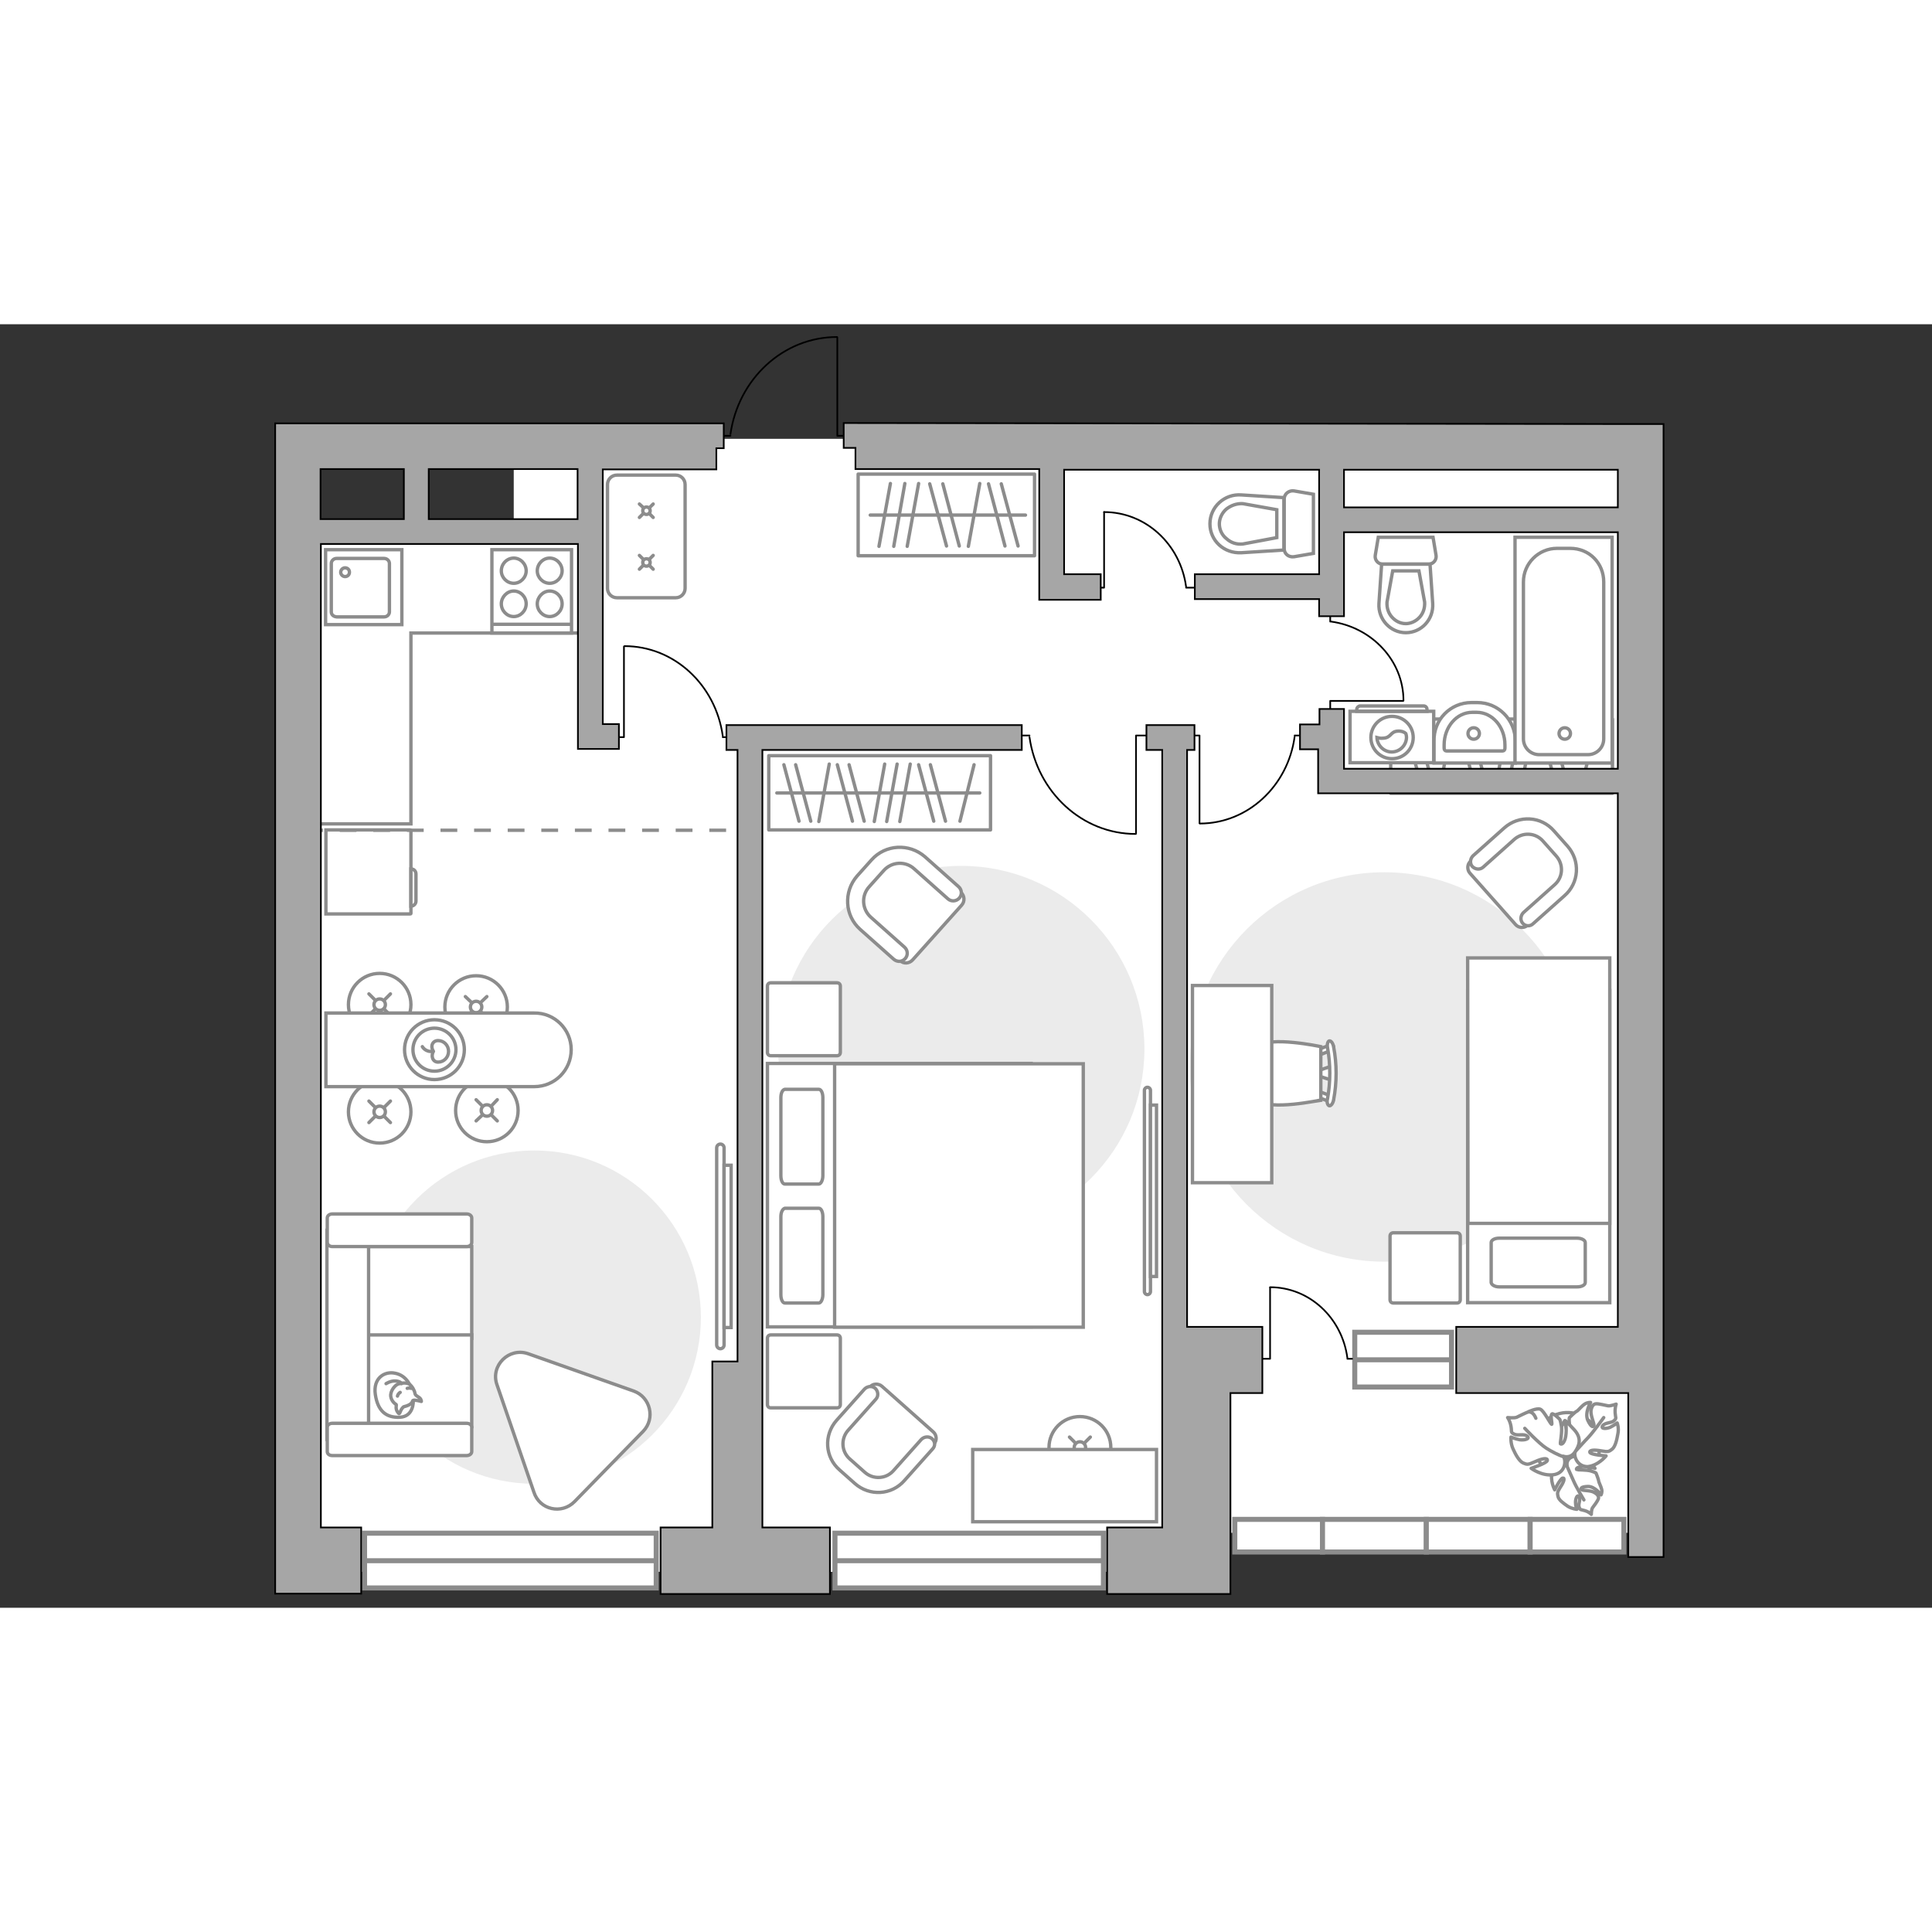 <?xml version="1.0" encoding="utf-8"?>
<!-- Generator: Adobe Illustrator 25.2.1, SVG Export Plug-In . SVG Version: 6.00 Build 0)  -->
<svg version="1.1" id="Слой_1" xmlns="http://www.w3.org/2000/svg" xmlns:xlink="http://www.w3.org/1999/xlink" x="0px" y="0px"
	 viewBox="0 0 575 382" style="enable-background:new 0 0 575 382;" xml:space="preserve" width="200" height="200">
<rect x="0" y="0" width="575" height="382" fill="#333333" stroke="none"/>
<style type="text/css">
	.st0{fill:#FFFFFF;}
	.st1{fill:#EBEBEB;}
	.st2{fill:#FFFFFF;stroke:#8C8C8C;stroke-linecap:round;stroke-miterlimit:10;}
	.st3{fill:none;stroke:#8C8C8C;stroke-linecap:round;stroke-miterlimit:10;}
	.st4{fill:#FFFFFF;stroke:#8C8C8C;stroke-miterlimit:10;}
	.st5{fill:none;stroke:#8C8C8C;stroke-linecap:round;stroke-linejoin:round;stroke-miterlimit:10;}
	.st6{fill:#FFFFFF;stroke:#8C8C8C;stroke-linecap:round;stroke-linejoin:round;stroke-miterlimit:10;}
	.st7{fill:none;stroke:#000000;stroke-width:0.5;stroke-linecap:round;stroke-linejoin:round;stroke-miterlimit:10;}
	.st8{fill:#FFFFFF;stroke:#8C8C8C;stroke-width:1.5;stroke-linecap:round;stroke-miterlimit:10;}
	.st9{fill:none;stroke:#8C8C8C;stroke-width:1.5;stroke-linecap:round;stroke-miterlimit:10;}
	.st10{fill-rule:evenodd;clip-rule:evenodd;fill:#FFFFFF;fill-opacity:0.1;stroke:#8C8C8C;stroke-miterlimit:10;}
	.st11{fill:none;stroke:#8C8C8C;stroke-miterlimit:10;stroke-dasharray:5,5;}
	.st12{fill:#A6A6A6;stroke:#000000;stroke-width:0.5;stroke-miterlimit:10;}
</style>
<g id="bg_1_">
	<rect x="92.4" y="62.6" class="st0" width="263.9" height="308.7"/>
	<rect x="171" y="40.5" class="st0" width="319.2" height="319.2"/>
	<rect x="152.9" y="34.1" class="st0" width="243.1" height="71.7"/>
</g>
<g id="furniture_1_">
	<path id="Vector_6_" class="st1" d="M208.6,295.5c0,27.4-22.2,49.6-49.6,49.6s-49.6-22.2-49.6-49.6s22.2-49.6,49.6-49.6
		S208.5,268,208.6,295.5z"/>
	<path id="Vector_5_" class="st1" d="M340.6,215.7c0,30.1-24.4,54.5-54.5,54.5s-54.5-24.4-54.5-54.5c0-30.1,24.4-54.5,54.5-54.5
		S340.6,185.6,340.6,215.7z"/>
	<path id="Vector_1_" class="st1" d="M470,221c0,32-26,58-58,58s-57.9-26-57.9-58s25.9-57.9,57.9-57.9S470,189,470,221z"/>
	<g>
		<circle class="st2" cx="144.9" cy="234" r="9.3"/>
		<line class="st3" x1="143.6" y1="235.3" x2="141.7" y2="237.1"/>
		<circle class="st2" cx="144.9" cy="234" r="1.7"/>
		<line class="st3" x1="148" y1="230.8" x2="146.2" y2="232.7"/>
		<line class="st3" x1="143.6" y1="232.7" x2="141.7" y2="230.8"/>
		<line class="st3" x1="148" y1="237.1" x2="146.2" y2="235.3"/>
	</g>
	<g>
		<circle class="st2" cx="321.4" cy="334.3" r="9.2"/>
		<line class="st3" x1="320.1" y1="335.6" x2="318.3" y2="337.4"/>
		<circle class="st2" cx="321.4" cy="334.3" r="1.7"/>
		<line class="st3" x1="324.5" y1="331.2" x2="322.7" y2="333"/>
		<line class="st3" x1="322.7" y1="335.6" x2="324.5" y2="337.4"/>
		<line class="st3" x1="318.3" y1="331.2" x2="320.1" y2="333"/>
	</g>
	<g>
		<circle class="st2" cx="141.7" cy="203.2" r="9.3"/>
		<line class="st3" x1="140.4" y1="204.6" x2="138.5" y2="206.4"/>
		<circle class="st2" cx="141.7" cy="203.2" r="1.7"/>
		<line class="st3" x1="144.9" y1="200.1" x2="143" y2="201.9"/>
		<line class="st3" x1="140.4" y1="201.9" x2="138.5" y2="200.1"/>
		<line class="st3" x1="144.9" y1="206.4" x2="143" y2="204.5"/>
	</g>
	<g>
		<circle class="st2" cx="113" cy="234.4" r="9.3"/>
		<line class="st3" x1="111.7" y1="235.7" x2="109.8" y2="237.6"/>
		<circle class="st2" cx="113" cy="234.4" r="1.7"/>
		<line class="st3" x1="116.2" y1="231.2" x2="114.3" y2="233.1"/>
		<line class="st3" x1="111.7" y1="233.1" x2="109.8" y2="231.2"/>
		<line class="st3" x1="116.2" y1="237.6" x2="114.3" y2="235.7"/>
	</g>
	<g>
		<circle class="st2" cx="113" cy="202.5" r="9.3"/>
		<line class="st3" x1="111.7" y1="203.8" x2="109.8" y2="205.7"/>
		<circle class="st2" cx="113" cy="202.5" r="1.7"/>
		<line class="st3" x1="116.2" y1="199.3" x2="114.3" y2="201.2"/>
		<line class="st3" x1="111.7" y1="201.2" x2="109.8" y2="199.3"/>
		<line class="st3" x1="116.2" y1="205.7" x2="114.3" y2="203.8"/>
	</g>
	<g>
		<path class="st4" d="M159,205H97v21.9h62c6.1,0,11-4.9,11-11l0,0C170,209.8,165,204.9,159,205z"/>
		<circle class="st5" cx="129.3" cy="215.9" r="8.9"/>
		<circle class="st5" cx="129.3" cy="215.9" r="6.4"/>
		<path class="st5" d="M129,216.4c-0.8,1.3-0.3,3.2,1.4,3.2s3.1-1.4,3.1-3.2s-1.4-3.2-3.1-3.2C128.7,213.2,128,214.9,129,216.4z"/>
		<path class="st5" d="M128.8,216.4c-2.2,0.3-3.1-1.4-3.1-1.4"/>
	</g>
	<g>
		<path id="Vector_55_1_" class="st4" d="M140.4,274.5v27.3h-43v-27.3H140.4z"/>
		<path id="Vector_56_1_" class="st4" d="M140.4,300.8v27.3h-43v-27.3H140.4z"/>
		<path id="Vector_57_1_" class="st4" d="M109.7,331.9H97.3v-62.2l12.4,1.8V331.9z"/>
		<path id="Vector_58_1_" class="st4" d="M97.4,273.2V266c0-0.7,0.7-1.2,1.5-1.2h40c0.8,0,1.5,0.5,1.5,1.2v7.3
			c0,0.7-0.7,1.2-1.5,1.2h-40C98,274.5,97.4,273.9,97.4,273.2z"/>
		<path id="Vector_59_1_" class="st4" d="M97.4,335.5v-7.2c0-0.7,0.7-1.2,1.5-1.2h40c0.8,0,1.5,0.5,1.5,1.2v7.2
			c0,0.7-0.7,1.2-1.5,1.2h-40C98,336.7,97.4,336.2,97.4,335.5z"/>
		<g>
			<path class="st6" d="M117.6,312.2c-3.2-0.7-6.6,1.5-5.9,6.3c0.7,4.8,3.1,7,7.3,6.8s4-4.8,4-4.8
				C123,315.9,120.8,312.8,117.6,312.2z"/>
			<path class="st6" d="M122.9,320.3c0.4-0.3,2.5,0.3,2.5,0.3s0.1,0-0.2-0.7c-0.4-0.7-1.6-0.9-1.7-1.7c-0.1-0.8-0.8-2.1-1.6-2.7
				c-0.9-0.6-2.4-0.4-3.4-0.1c-1,0.4-2.4,2.1-2.2,3.7s1.6,2.4,1.6,2.4s0.1,0,0,0.7c-0.1,1.2,0.8,2,0.8,2s0.2,0.2,0.5-0.7
				c0.3-0.8,0.9-1.3,0.9-1.3C122.9,321.5,122.6,320.6,122.9,320.3z"/>
			<path class="st6" d="M118.3,319c0.2-0.8,0.8-1.1,0.8-1.1"/>
			<path class="st6" d="M122.4,316.7c-0.6-0.2-1.2,0-1.2,0"/>
			<path class="st5" d="M114.9,315.3c0,0,1.4-0.9,2.8-0.8c1.6,0.1,1.8,0.8,1.8,0.8"/>
		</g>
	</g>
	<rect x="228.8" y="128.4" class="st6" width="66" height="22.1"/>
	<line class="st5" x1="267.8" y1="148" x2="270.9" y2="130.9"/>
	<line class="st5" x1="243.7" y1="148" x2="246.8" y2="130.9"/>
	<line class="st5" x1="263.9" y1="148" x2="267" y2="130.9"/>
	<line class="st5" x1="260.2" y1="148" x2="263.3" y2="130.9"/>
	<line class="st5" x1="281.4" y1="147.9" x2="276.9" y2="131.1"/>
	<line class="st5" x1="277.9" y1="147.9" x2="273.4" y2="131.1"/>
	<line class="st5" x1="257.2" y1="147.9" x2="252.7" y2="131.1"/>
	<line class="st5" x1="253.7" y1="147.9" x2="249.2" y2="131.1"/>
	<line class="st5" x1="285.7" y1="147.9" x2="289.9" y2="131.1"/>
	<line class="st5" x1="241.3" y1="147.9" x2="236.8" y2="131.1"/>
	<line class="st5" x1="237.8" y1="147.9" x2="233.3" y2="131.1"/>
	<line class="st5" x1="231.2" y1="139.5" x2="291.6" y2="139.5"/>
	<rect x="413.9" y="117.5" class="st6" width="66" height="22.1"/>
	<line class="st5" x1="452.9" y1="137.1" x2="456" y2="120"/>
	<line class="st5" x1="428.8" y1="137.1" x2="431.8" y2="120"/>
	<line class="st5" x1="449" y1="137.1" x2="452.1" y2="120"/>
	<line class="st5" x1="445.3" y1="137.1" x2="448.3" y2="120"/>
	<line class="st5" x1="466.5" y1="136.9" x2="462" y2="120.1"/>
	<line class="st5" x1="463" y1="136.9" x2="458.5" y2="120.1"/>
	<line class="st5" x1="442.3" y1="136.9" x2="437.8" y2="120.1"/>
	<line class="st5" x1="438.8" y1="136.9" x2="434.3" y2="120.1"/>
	<line class="st5" x1="470.8" y1="136.9" x2="475" y2="120.1"/>
	<line class="st5" x1="426.4" y1="136.9" x2="421.9" y2="120.1"/>
	<line class="st5" x1="422.9" y1="136.9" x2="418.4" y2="120.1"/>
	<line class="st5" x1="416.3" y1="128.5" x2="476.6" y2="128.5"/>
	<rect x="255.4" y="44.6" class="st6" width="52.5" height="24.3"/>
	<line class="st5" x1="265" y1="47.4" x2="261.6" y2="66.1"/>
	<line class="st5" x1="291.6" y1="47.4" x2="288.2" y2="66.1"/>
	<line class="st5" x1="269.3" y1="47.4" x2="266" y2="66.1"/>
	<line class="st5" x1="273.4" y1="47.4" x2="270" y2="66.1"/>
	<line class="st5" x1="276.7" y1="47.5" x2="281.7" y2="66"/>
	<line class="st5" x1="280.6" y1="47.5" x2="285.5" y2="66"/>
	<line class="st5" x1="294.2" y1="47.5" x2="299.1" y2="66"/>
	<line class="st5" x1="298" y1="47.5" x2="303" y2="66"/>
	<line class="st5" x1="305.2" y1="56.8" x2="259" y2="56.8"/>
	<g>
		<path id="Vector_98_1_" class="st4" d="M228.4,298.4V220h78.5v78.4H228.4z"/>
		<path id="Vector_99_1_" class="st4" d="M322.4,220.1l-64,0h-10v9.3v69.1h74V220.1L322.4,220.1z"/>
		<path id="Vector_100_1_" class="st5" d="M233.6,263.1h10.1c0.7,0,1.2,1.1,1.2,2.5v23.2c0,1.4-0.6,2.5-1.2,2.5h-10.1
			c-0.7,0-1.2-1.1-1.2-2.5v-23.2C232.4,264.3,232.9,263.3,233.6,263.1z"/>
		<path id="Vector_101_1_" class="st5" d="M233.6,227.7h10.1c0.7,0,1.2,1.1,1.2,2.5v23.2c0,1.4-0.6,2.5-1.2,2.5h-10.1
			c-0.7,0-1.2-1.1-1.2-2.5v-23.2C232.4,228.8,232.9,227.8,233.6,227.7z"/>
	</g>
	<path id="Vector_5_6_" class="st6" d="M250.1,197v19.7c0,0.6-0.4,1-1,1h-19.7c-0.6,0-1-0.4-1-1V197c0-0.6,0.4-1,1-1h19.7
		C249.7,196,250.1,196.4,250.1,197z"/>
	<path id="Vector_5_5_" class="st6" d="M250.1,301.8v19.7c0,0.6-0.4,1-1,1h-19.7c-0.6,0-1-0.4-1-1v-19.7c0-0.6,0.4-1,1-1h19.7
		C249.7,300.8,250.1,301.2,250.1,301.8z"/>
	<g>
		<path id="Vector_37_6_" class="st4" d="M278,333.2l-9.4,10.6c-3.4,3.9-9.4,4.2-13.2,0.8l-5.1-4.5c-3.9-3.4-4.2-9.4-0.8-13.2
			l9.4-10.6c0.9-1.1,2.6-1.1,3.6-0.2l15.3,13.6C278.8,330.6,278.9,332.2,278,333.2z"/>
		<path id="Vector_38_6_" class="st4" d="M277.5,334.8l-8.3,9.3c-3.8,4.4-10.4,4.8-14.8,0.9l-4.5-4c-4.4-3.8-4.8-10.4-0.9-14.8
			l8.3-9.3c0.9-0.9,2.3-1,3.2-0.2c0.9,0.9,1,2.3,0.2,3.2l-8.3,9.3c-2.2,2.5-2,6.3,0.5,8.5l4.5,4c2.5,2.2,6.3,2,8.5-0.5l8.3-9.3
			c0.9-0.9,2.3-1,3.2-0.2C278.4,332.6,278.4,333.9,277.5,334.8z"/>
	</g>
	<g>
		<path id="Vector_37_5_" class="st4" d="M267.9,189.4l-11.3-10.1c-4.1-3.6-4.5-10-0.8-14.1l4.8-5.4c3.6-4.1,10-4.5,14.1-0.8
			l11.3,10.1c1.1,1,1.2,2.7,0.2,3.8l-14.6,16.3C270.6,190.3,268.9,190.4,267.9,189.4z"/>
		<path id="Vector_38_5_" class="st4" d="M266,189l-10-8.9c-4.6-4.1-5-11.2-0.9-15.9l4.3-4.8c4.1-4.6,11.2-5,15.9-0.9l10,8.9
			c1,0.9,1.1,2.4,0.2,3.4s-2.4,1.1-3.4,0.2l-10-8.9c-2.6-2.4-6.7-2.2-9.1,0.5l-4.3,4.8c-2.4,2.6-2.2,6.7,0.5,9.1l10,8.9
			c1,0.9,1.1,2.4,0.2,3.4S267.1,189.9,266,189z"/>
	</g>
	<g>
		<path id="Vector_37_4_" class="st4" d="M454.6,178.9l10.6-9.4c3.9-3.4,4.2-9.4,0.8-13.2l-4.5-5.1c-3.4-3.9-9.4-4.2-13.2-0.8
			l-10.6,9.4c-1.1,0.9-1.1,2.6-0.2,3.6l13.6,15.3C452,179.7,453.6,179.8,454.6,178.9z"/>
		<path id="Vector_38_4_" class="st4" d="M456.3,178.4l9.3-8.3c4.4-3.8,4.8-10.4,0.9-14.8l-4-4.5c-3.8-4.4-10.4-4.8-14.8-0.9
			l-9.3,8.3c-0.9,0.9-1,2.3-0.2,3.2c0.9,0.9,2.3,1,3.2,0.2l9.3-8.3c2.5-2.2,6.3-2,8.5,0.5l4,4.5c2.2,2.5,2,6.3-0.5,8.5l-9.3,8.3
			c-0.9,0.9-1,2.3-0.2,3.2C454,179.2,455.4,179.3,456.3,178.4z"/>
	</g>
	<g>
		<path id="Vector_60_2_" class="st4" d="M457.1,336c-1.3-5.2,1.8-10.5,7-11.8s10.5,1.8,11.8,7c1.3,5.2-1.8,10.5-7,11.8
			C463.7,344.3,458.5,341.2,457.1,336z"/>
		<path class="st6" d="M462,341.5c-0.8,2.6,0.7,5.4,0.7,5.4s1.7-3.4,2.4-3.5c0.7-0.1,0.4,1.1-0.7,2.7c-1,1.6-0.9,1.8-0.7,2.8
			c0.2,1,1.6,2,2.9,2.9c1.3,0.8,2.7,0.9,2.7,0.9s-0.4-0.9-0.4-2.1s0.6-2.5,1.1-1.6s-0.4,2.2,0,3.1c0.3,0.9,0.4,0.6,1.7,1
			c1.3,0.4,1.9,1.1,1.9,1.1s0-1.5,0.4-2c0.4-0.5,1.5-2,1.7-2.6s-0.1-1.3-1.2-1.9c-1.1-0.7-3.3-0.5-3.7-0.8s-0.5-0.9,1.7-1
			c2.2-0.1,4,2.5,4,2.5s0.4-0.7,0.2-1.6s-0.9-2.2-0.9-2.5c0-0.4-0.8-2.4-0.8-2.4s-0.2-0.2-1.5-0.6c-1.3-0.4-4.1-0.3-4.2-0.4
			c-0.2-0.1-0.3-0.6,1.2-0.9c1.4-0.3,4.2,0.5,4.2,0.5s-0.1-0.2-1.8-2.3c-1.7-2.1-3.5-1.8-5.2-1s-1.3,2.5-1.3,2.5
			C465.4,338.8,462.6,338.7,462,341.5z"/>
		<path class="st5" d="M465.7,335.3c-0.2,1.5,0,3,0.6,4.4c0.4,1,1.5,3.3,2,4.5c0.8,1.9,3.1,5.7,3.1,5.7"/>
		<path class="st6" d="M472.5,340c3.2-0.3,5.5-3.2,5.5-3.2s-4.4-0.3-4.8-1c-0.3-0.7,1.1-0.9,3.3-0.5c2.2,0.4,2.4,0.2,3.3-0.5
			s1.4-2.7,1.7-4.5c0.4-1.8-0.2-3.3-0.2-3.3s-0.9,0.7-2.1,1.3c-1.2,0.5-2.9,0.5-2.2-0.5c0.8-1,2.6-0.7,3.4-1.5
			c0.8-0.8,0.4-0.7,0.3-2.3c-0.1-1.6,0.3-2.6,0.3-2.6s-1.7,0.6-2.4,0.5c-0.7-0.1-2.9-0.7-3.6-0.6c-0.7,0-1.3,0.7-1.5,2.1
			c-0.1,1.5,1,3.8,0.9,4.3s-0.7,0.9-1.8-1.4s0.8-5.4,0.8-5.4s-0.9-0.1-1.8,0.5s-1.9,1.9-2.3,2.1c-0.4,0.1-2.2,1.9-2.2,1.9
			s-0.2,0.3,0,1.9c0.2,1.7,1.5,4.5,1.5,4.7s-0.5,0.6-1.5-0.9s-1.4-4.8-1.4-4.8s-0.1,0.1-1.6,2.9c-1.5,2.7-0.3,4.6,1.4,6
			c1.7,1.5,3.3,0.3,3.3,0.3C468.3,336.9,469.4,340,472.5,340z"/>
		<path class="st5" d="M464.4,338.2c1.6-0.5,3.2-1.4,4.4-2.7c0.9-0.9,2.8-3.1,3.9-4.2c1.6-1.7,4.6-5.9,4.6-5.9"/>
		<g>
			<path class="st6" d="M454.8,323.7c0,0,2.5-1.2,3.6-0.8c1.1,0.4,3,4.4,3.4,4.5c0.3,0-0.5-2.6,0.1-3.1c0.4-0.3,2.3,1.6,2.3,1.6
				s0.2,0.2,0.5,2c0.3,1.7-0.4,5.1-0.3,5.3c0.1,0.1,0.8,0.4,1.4-1.4c0.6-1.8,0.2-5.4,0.2-5.4s0.2,0.1,2.5,2.6s1.6,4.7,0.2,6.7
				c-1.4,2-3.4,1.2-3.4,1.2c0.9,1.5,0.5,5-2.9,5.5c-3.5,0.5-6.7-1.9-6.7-1.9s4.6-1.5,4.8-2.3c0.2-0.9-1.4-0.7-3.6,0.3
				c-2.2,1-2.4,0.9-3.6,0.4c-1.1-0.5-2.2-2.4-3-4.2c-0.8-1.8-0.6-3.5-0.6-3.5s1.1,0.5,2.6,0.8c1.5,0.2,3.2-0.3,2.2-1.1
				c-1-0.8-2.8,0-3.9-0.6c-1.1-0.6-0.6-0.6-0.9-2.3c-0.3-1.7-1-2.6-1-2.6s2,0.2,2.7-0.1c0.7-0.3,2.9-1.5,3.6-1.6
				c0.7,0,1.5,0.4,2.1,1.9"/>
			<path class="st5" d="M465.5,337.1c-1.7-0.5-3.9-1.7-5.3-2.6c-2.2-1.4-6.4-5.9-6.4-5.9"/>
		</g>
	</g>
	<path id="Vector_2_2_" class="st4" d="M479.1,291.2h-42.3v-92.9h42.3V291.2z"/>
	<path id="Vector_3_2_" class="st4" d="M436.8,188.6l0.1,68.3v10.7h5h37.2v-79H436.8L436.8,188.6z"/>
	<path id="Vector_4_2_" class="st5" d="M443.8,285.2v-11.9c0-0.7,1-1.3,2.4-1.3h23.2c1.3,0,2.4,0.6,2.4,1.3v11.9
		c0,0.7-1,1.3-2.4,1.3h-23.2C444.9,286.5,443.9,285.9,443.8,285.2z"/>
	<path id="Vector_5_1_" class="st6" d="M414.7,270.4h18.9c0.6,0,1,0.4,1,1v18.9c0,0.6-0.4,1-1,1h-18.9c-0.6,0-1-0.4-1-1v-18.9
		C413.7,270.8,414.1,270.4,414.7,270.4z"/>
	<g id="Group_2_1_">
		<g id="Group_3_1_">
			<path id="Vector_10_1_" class="st4" d="M396.3,220.8l-4.5,1.5v1.2l4.5,1.5V220.8z"/>
		</g>
		<g id="Group_4_1_">
			<path id="Vector_11_1_" class="st4" d="M392.1,216.8c0.1,0.5,0.4,0.7,0.8,0.6l3.6-1.4c0.3,0,0.5-0.5,0.4-1s-0.4-0.7-0.8-0.6
				l-3.6,1.4c-0.3,0-0.5,0.4-0.5,0.8C392,216.7,392,216.7,392.1,216.8z"/>
		</g>
		<g id="Group_5_1_">
			<path id="Vector_12_1_" class="st4" d="M392.4,230.1l3.6,1.4c0.4,0.2,0.7-0.1,0.8-0.6s0-1-0.4-1.1l-3.6-1.4
				c-0.4-0.2-0.7,0.1-0.8,0.6c0,0.1,0,0.1,0,0.2C392,229.6,392.2,230,392.4,230.1z"/>
		</g>
		<path id="Vector_13_1_" class="st4" d="M393.1,230.9V215c0,0-15.4-3.3-18.7,0c-2.8,2.8-2.8,13.1,0,15.9
			C377.7,234.2,393,230.9,393.1,230.9z"/>
		<path id="Vector_14_1_" class="st4" d="M395.6,232.6c0.5,0.1,1.1-0.7,1.3-1.7c1-5.3,1-10.7,0-15.9c-0.2-1.1-0.8-1.8-1.3-1.7
			c-0.4,0.1-0.7,1-0.5,2c0.9,5,0.9,10.2,0,15.2C394.8,231.5,395.1,232.4,395.6,232.6z"/>
	</g>
	<path id="Vector_36_1_" class="st4" d="M354.9,196.8v11.3v47.4h23.6v-58.7H354.9z"/>
	<g>
		<path class="st4" d="M342.4,228c0-0.5-0.4-0.9-0.9-0.9s-0.9,0.4-0.9,0.9v59.9c0,0.5,0.4,0.9,0.9,0.9s0.9-0.4,0.9-0.9V228z"/>
		<rect x="342.4" y="232.4" class="st4" width="1.8" height="51"/>
	</g>
	<g>
		<path class="st4" d="M215.5,245.1c0-0.6-0.5-1.1-1.1-1.1s-1.1,0.5-1.1,1.1v58.7c0,0.6,0.5,1.1,1.1,1.1s1.1-0.5,1.1-1.1V245.1z"/>
		<rect x="215.5" y="250.3" class="st4" width="2.1" height="48.3"/>
	</g>
	<path class="st6" d="M158.9,347.6l-11-32c-2-5.7,3.6-11.2,9.3-9.2l31.4,11.1c5,1.8,6.5,8.2,2.8,12L171,350.4
		C167.2,354.3,160.6,352.9,158.9,347.6z"/>
	<g>
		<path id="Vector_8_2_" class="st4" d="M122.1,175.5H97v-25h25.1c0.1,0,0.2,0.1,0.2,0.2v24.6C122.3,175.5,122.2,175.5,122.1,175.5z
			"/>
		<path id="Vector_9_2_" class="st4" d="M123.8,163.6v8.1c0,0.8-0.7,1.5-1.5,1.5v-11.1C123.2,162.1,123.8,162.8,123.8,163.6z"/>
	</g>
	<rect x="289.5" y="334.9" class="st2" width="54.7" height="21.5"/>
	<g>
		<polyline class="st7" points="395.9,115.6 395.9,112.1 417.6,112.1 		"/>
		<line class="st7" x1="395.9" y1="88.5" x2="395.9" y2="85.3"/>
		<path class="st7" d="M417.7,112c0-11.9-9.4-21.8-21.5-23.5"/>
	</g>
	<g>
		<polyline class="st7" points="352.7,122.4 357,122.4 357,148.5 		"/>
		<line class="st7" x1="385.3" y1="122.4" x2="389.2" y2="122.4"/>
		<path class="st7" d="M357.1,148.6c14.3,0,26.2-11.2,28.2-25.8"/>
	</g>
	<g>
		<polyline class="st7" points="342.9,122.4 338.1,122.4 338.1,151.6 		"/>
		<line class="st7" x1="306.4" y1="122.4" x2="302.1" y2="122.4"/>
		<path class="st7" d="M338,151.7c-16,0-29.3-12.5-31.6-28.8"/>
	</g>
	<g>
		<polyline class="st7" points="181.3,122.9 185.7,122.9 185.7,95.9 		"/>
		<line class="st7" x1="215.1" y1="122.9" x2="219.1" y2="122.9"/>
		<path class="st7" d="M185.9,95.8c14.8,0,27.1,11.6,29.2,26.7"/>
	</g>
	<g>
		<polyline class="st7" points="324.9,78.4 328.6,78.4 328.6,55.9 		"/>
		<line class="st7" x1="353" y1="78.4" x2="356.3" y2="78.4"/>
		<path class="st7" d="M328.6,55.9c12.4,0,22.7,9.6,24.4,22.2"/>
	</g>
	<polyline class="st4" points="88.3,148.7 122.3,148.7 122.3,91.9 173.1,91.9 	"/>
	<g>
		<path class="st4" d="M203.9,47.7v30.9c0,1.5-1.2,2.8-2.8,2.8h-17.5c-1.5,0-2.8-1.2-2.8-2.8V47.7c0-1.5,1.2-2.8,2.8-2.8h17.5
			C202.7,44.9,203.9,46.2,203.9,47.7z"/>
		<g>
			<g>
				<line class="st3" x1="191.5" y1="71.7" x2="190.3" y2="72.9"/>
				<circle class="st2" cx="192.4" cy="70.9" r="1.1"/>
				<line class="st3" x1="194.4" y1="68.8" x2="193.2" y2="70"/>
				<line class="st3" x1="191.5" y1="70" x2="190.3" y2="68.8"/>
				<line class="st3" x1="194.4" y1="72.9" x2="193.2" y2="71.7"/>
			</g>
			<g>
				<line class="st3" x1="191.5" y1="56.3" x2="190.3" y2="57.5"/>
				<circle class="st2" cx="192.4" cy="55.5" r="1.1"/>
				<line class="st3" x1="194.4" y1="53.5" x2="193.2" y2="54.7"/>
				<line class="st3" x1="191.5" y1="54.6" x2="190.3" y2="53.5"/>
				<line class="st3" x1="194.4" y1="57.5" x2="193.2" y2="56.3"/>
			</g>
		</g>
	</g>
</g>
<g id="windows_1_">
	<g>
		<rect x="248.5" y="359.8" class="st8" width="79.9" height="16.3"/>
		<line class="st9" x1="327.8" y1="368" x2="249.1" y2="368"/>
	</g>
	<g>
		<rect x="108.5" y="359.8" class="st8" width="86.8" height="16.3"/>
		<line class="st9" x1="194.7" y1="368" x2="109.2" y2="368"/>
	</g>
	<g>
		<rect x="403.2" y="300" class="st8" width="28.8" height="16.3"/>
		<line class="st9" x1="431.8" y1="308.2" x2="403.5" y2="308.2"/>
	</g>
	<g>
		<rect x="367.5" y="355.7" class="st8" width="26.1" height="9.7"/>
	</g>
	<g>
		<rect x="393.6" y="355.7" class="st8" width="30.9" height="9.7"/>
	</g>
	<g>
		<rect x="424.5" y="355.7" class="st8" width="30.9" height="9.7"/>
	</g>
	<g>
		<rect x="455.4" y="355.7" class="st8" width="27.9" height="9.7"/>
	</g>
</g>
<g id="plan">
	<g>
		<g>
			<path class="st4" d="M426.7,130.5h-24.9v-15.3h24.9V130.5z"/>
			<path class="st10" d="M424.7,114.6v0.6h-20.9v-0.6c0-0.5,0.5-1,1-1h18.9C424.3,113.6,424.7,114.1,424.7,114.6z"/>
		</g>
		<g>
			<circle class="st4" cx="414.3" cy="123" r="6.3"/>
			<path class="st4" d="M418.4,121.8c0.1,0.3,0.2,0.7,0.2,1.1c0,2.4-2,4.4-4.4,4.4c-2.3,0-4.3-1.9-4.4-4.3c0.4,0.1,1,0.3,1.8,0.2
				c2.5-0.1,2.1-1.9,4.3-2.1C417.1,121,418,121.4,418.4,121.8z"/>
		</g>
	</g>
	<g>
		<path id="Vector_134_2_" class="st4" d="M426.8,124.1v6.5H451v-6.5c0-6.4-5.1-11.5-11.3-11.5h-1.8
			C431.7,112.6,426.6,117.7,426.8,124.1z"/>
		<path id="Vector_133_2_" class="st4" d="M429.8,125.2v1c0,0.5,0.3,0.8,0.7,0.8h16.7c0.4,0,0.7-0.3,0.7-0.8v-1
			c0-5.4-3.8-9.7-8.4-9.7h-1.3C433.5,115.5,429.8,119.9,429.8,125.2z"/>
		<circle class="st4" cx="438.6" cy="121.8" r="1.7"/>
	</g>
	<g>
		<path id="wc_5_" class="st4" d="M369.9,65.4"/>
		<g id="Group_26_4_">
			<path id="Vector_130_4_" class="st4" d="M385.1,69.2l5.8-1V50.6l-5.8-1c-1.5-0.2-2.9,0.9-2.9,2.4v14.8
				C382.2,68.3,383.5,69.4,385.1,69.2z"/>
			<path id="Vector_131_4_" class="st4" d="M369.5,68l12.6-0.8V51.6l-12.6-0.8c-5.1-0.4-9.4,3.6-9.4,8.6S364.3,68.3,369.5,68z"/>
			<path id="Vector_132_4_" class="st4" d="M380,63.5l-10.1,1.9c-1.9,0.2-3.6-0.4-4.9-1.6c-1.4-1.1-2.1-2.8-2.1-4.4s0.8-3.3,2.1-4.4
				c1.4-1.1,3.1-1.7,4.9-1.6l10.1,1.8V63.5z"/>
		</g>
	</g>
	<g>
		<path id="wc_4_" class="st4" d="M423.9,82.7"/>
		<g id="Group_26_3_">
			<path id="Vector_130_3_" class="st4" d="M427.4,68.8l-0.9-5.4h-16.3l-0.9,5.4c-0.2,1.3,0.8,2.6,2.2,2.6h13.7
				C426.6,71.4,427.6,70.1,427.4,68.8z"/>
			<path id="Vector_131_3_" class="st4" d="M426.4,83.1l-0.8-11.7h-14.4l-0.8,11.7c-0.3,4.7,3.4,8.7,8,8.7S426.7,87.9,426.4,83.1z"
				/>
			<path id="Vector_132_3_" class="st4" d="M422.3,73.4l1.7,9.3c0.1,1.7-0.4,3.3-1.5,4.5c-1.1,1.2-2.6,1.9-4.1,1.9
				c-1.6,0-3-0.7-4.1-1.9s-1.6-2.8-1.5-4.5l1.7-9.3H422.3z"/>
		</g>
	</g>
	<g>
		<g>
			<path id="Vector_135_1_" class="st4" d="M450.9,63.4v67.2h28.9V63.4H450.9z"/>
			<path id="Vector_136_1_" class="st4" d="M453.4,76.7v46.7c0,2.6,2.1,4.7,4.7,4.7h14.5c2.6,0,4.7-2.1,4.7-4.7V76.7
				c0-5.5-4.2-10-10-10h-3.9C457.9,66.7,453.4,71.2,453.4,76.7z"/>
		</g>
		<circle class="st4" cx="465.7" cy="121.8" r="1.7"/>
	</g>
	<g>
		<path id="Vector_142_1_" class="st4" d="M146.4,91.9h23.7V67.1h-23.7V91.9z"/>
		<g id="Group_28_1_">
			<g id="Group_29_1_">
				<path id="Vector_143_1_" class="st4" d="M167.3,73.4c0-2.1-1.7-3.8-3.7-3.8s-3.7,1.7-3.7,3.8c0,2,1.7,3.7,3.7,3.7
					S167.3,75.4,167.3,73.4z"/>
				<path id="Vector_144_1_" class="st4" d="M167.3,83.2c0-2.1-1.7-3.8-3.7-3.8s-3.7,1.8-3.7,3.8c0,2.1,1.7,3.8,3.7,3.8
					S167.3,85.3,167.3,83.2z"/>
			</g>
			<g id="Group_30_1_">
				<path id="Vector_145_1_" class="st4" d="M156.6,73.4c0-2.1-1.7-3.8-3.7-3.8s-3.7,1.7-3.7,3.8c0,2,1.7,3.7,3.7,3.7
					S156.6,75.4,156.6,73.4z"/>
				<path id="Vector_146_1_" class="st4" d="M156.6,83.2c0-2.1-1.7-3.8-3.7-3.8s-3.7,1.8-3.7,3.8c0,2.1,1.7,3.8,3.7,3.8
					S156.6,85.3,156.6,83.2z"/>
			</g>
		</g>
		<path id="Vector_147_1_" class="st4" d="M146.7,89.3h23.4"/>
	</g>
	<g>
		<g id="Group_27_1_">
			<path id="Vector_140_1_" class="st4" d="M96.9,67.1v22.3h22.7V67.1H96.9z"/>
		</g>
		<path id="Vector_141_1_" class="st4" d="M100.2,87.1h14.1c0.9,0,1.6-0.7,1.6-1.5V71.2c0-0.8-0.7-1.5-1.6-1.5h-14.1
			c-0.9,0-1.6,0.7-1.6,1.5v14.4C98.6,86.4,99.2,87,100.2,87.1z"/>
		<path id="Vector_139_1_" class="st4" d="M102.7,75.1c-0.7,0-1.3-0.6-1.3-1.3c0-0.7,0.6-1.3,1.3-1.3c0.7,0,1.3,0.5,1.3,1.3
			C104,74.5,103.5,75.1,102.7,75.1z"/>
	</g>
	<g>
		<polyline class="st7" points="254,33.2 249.2,33.2 249.2,3.9 		"/>
		<line class="st7" x1="217.4" y1="33.2" x2="213.1" y2="33.2"/>
		<path class="st7" d="M249.1,3.8c-16.1,0-29.4,12.6-31.7,28.9"/>
	</g>
	<g>
		<polyline class="st7" points="374.5,307.9 378,307.9 378,286.7 		"/>
		<line class="st7" x1="401" y1="307.9" x2="402.4" y2="307.9"/>
		<path class="st7" d="M378,286.6c11.7,0,21.4,9.1,23,21"/>
	</g>
	<line class="st11" x1="91.1" y1="150.6" x2="222.6" y2="150.6"/>
	<g>
		<path class="st12" d="M303,43.1h6.3v31.4v6.4V82h18.3v-7.6h-10.9v-6.3v-3.9V43.3h75.9v31.1h-37v7.4h37v5.1h7.4v-25h81.5v70.4H400
			v-17.8h-7.3v4.6h-5.8v7.4h5.4v13.1h89.2v158.8h-48.1v19.7h51.2v48.8h10.5v-48.8l0,0v-19.7l0,0v-255V29.7h-15.6l-228.4-0.3v7.4h3.5
			v6.3H303z M400,43.3h81.5v11.2H400V43.3z"/>
		<polygon class="st12" points="196.6,358.1 196.6,377.9 247,377.9 247,358.1 226.9,358.1 226.9,316 226.9,126.7 304.1,126.7 
			304.1,119.3 216.2,119.3 216.2,126.7 219.5,126.7 219.5,308.7 212,308.7 212,358.1 		"/>
		<path class="st12" d="M81.9,29.5v11.1v2.5v324.8l0,0v9.9h25.6v-19.7h-12V65.4H172V119v7.4h7.4h4.8V119h-4.8V43.2h33.8v-6.3h2.2
			v-7.4h-2.2H81.9z M127.6,43.1h44.3V58h-44.3V43.1z M95.4,43.1h24.8V58H95.4V43.1z"/>
		<polygon class="st12" points="329.5,358.1 329.5,377.9 366.2,377.9 366.2,365.1 366.2,365.1 366.2,318.1 375.7,318.1 375.7,298.4 
			353.3,298.4 353.3,126.7 355.5,126.7 355.5,119.3 341.2,119.3 341.2,126.7 345.9,126.7 345.9,358.1 		"/>
	</g>
</g>
<g id="points">
	<path id="bedroom_x5F_1_1_" class="st5" d="M284.5,249.3"/>
	<path id="bedroom_x5F_2" class="st5" d="M163.6,269.7"/>
	<path id="bedroom_x5F_3_1_" class="st5" d="M412.8,203.8"/>
	<path id="kitchen" class="st5" d="M148.8,123.6"/>
	<path id="balcony" class="st5" d="M404,336.7"/>
	<path id="wc_1_" class="st5" d="M350.6,55.1"/>
	<path id="bathroom_1_" class="st5" d="M435.2,100.1"/>
	<path id="hallway" class="st5" d="M248.6,94.1"/>
</g>
</svg>
